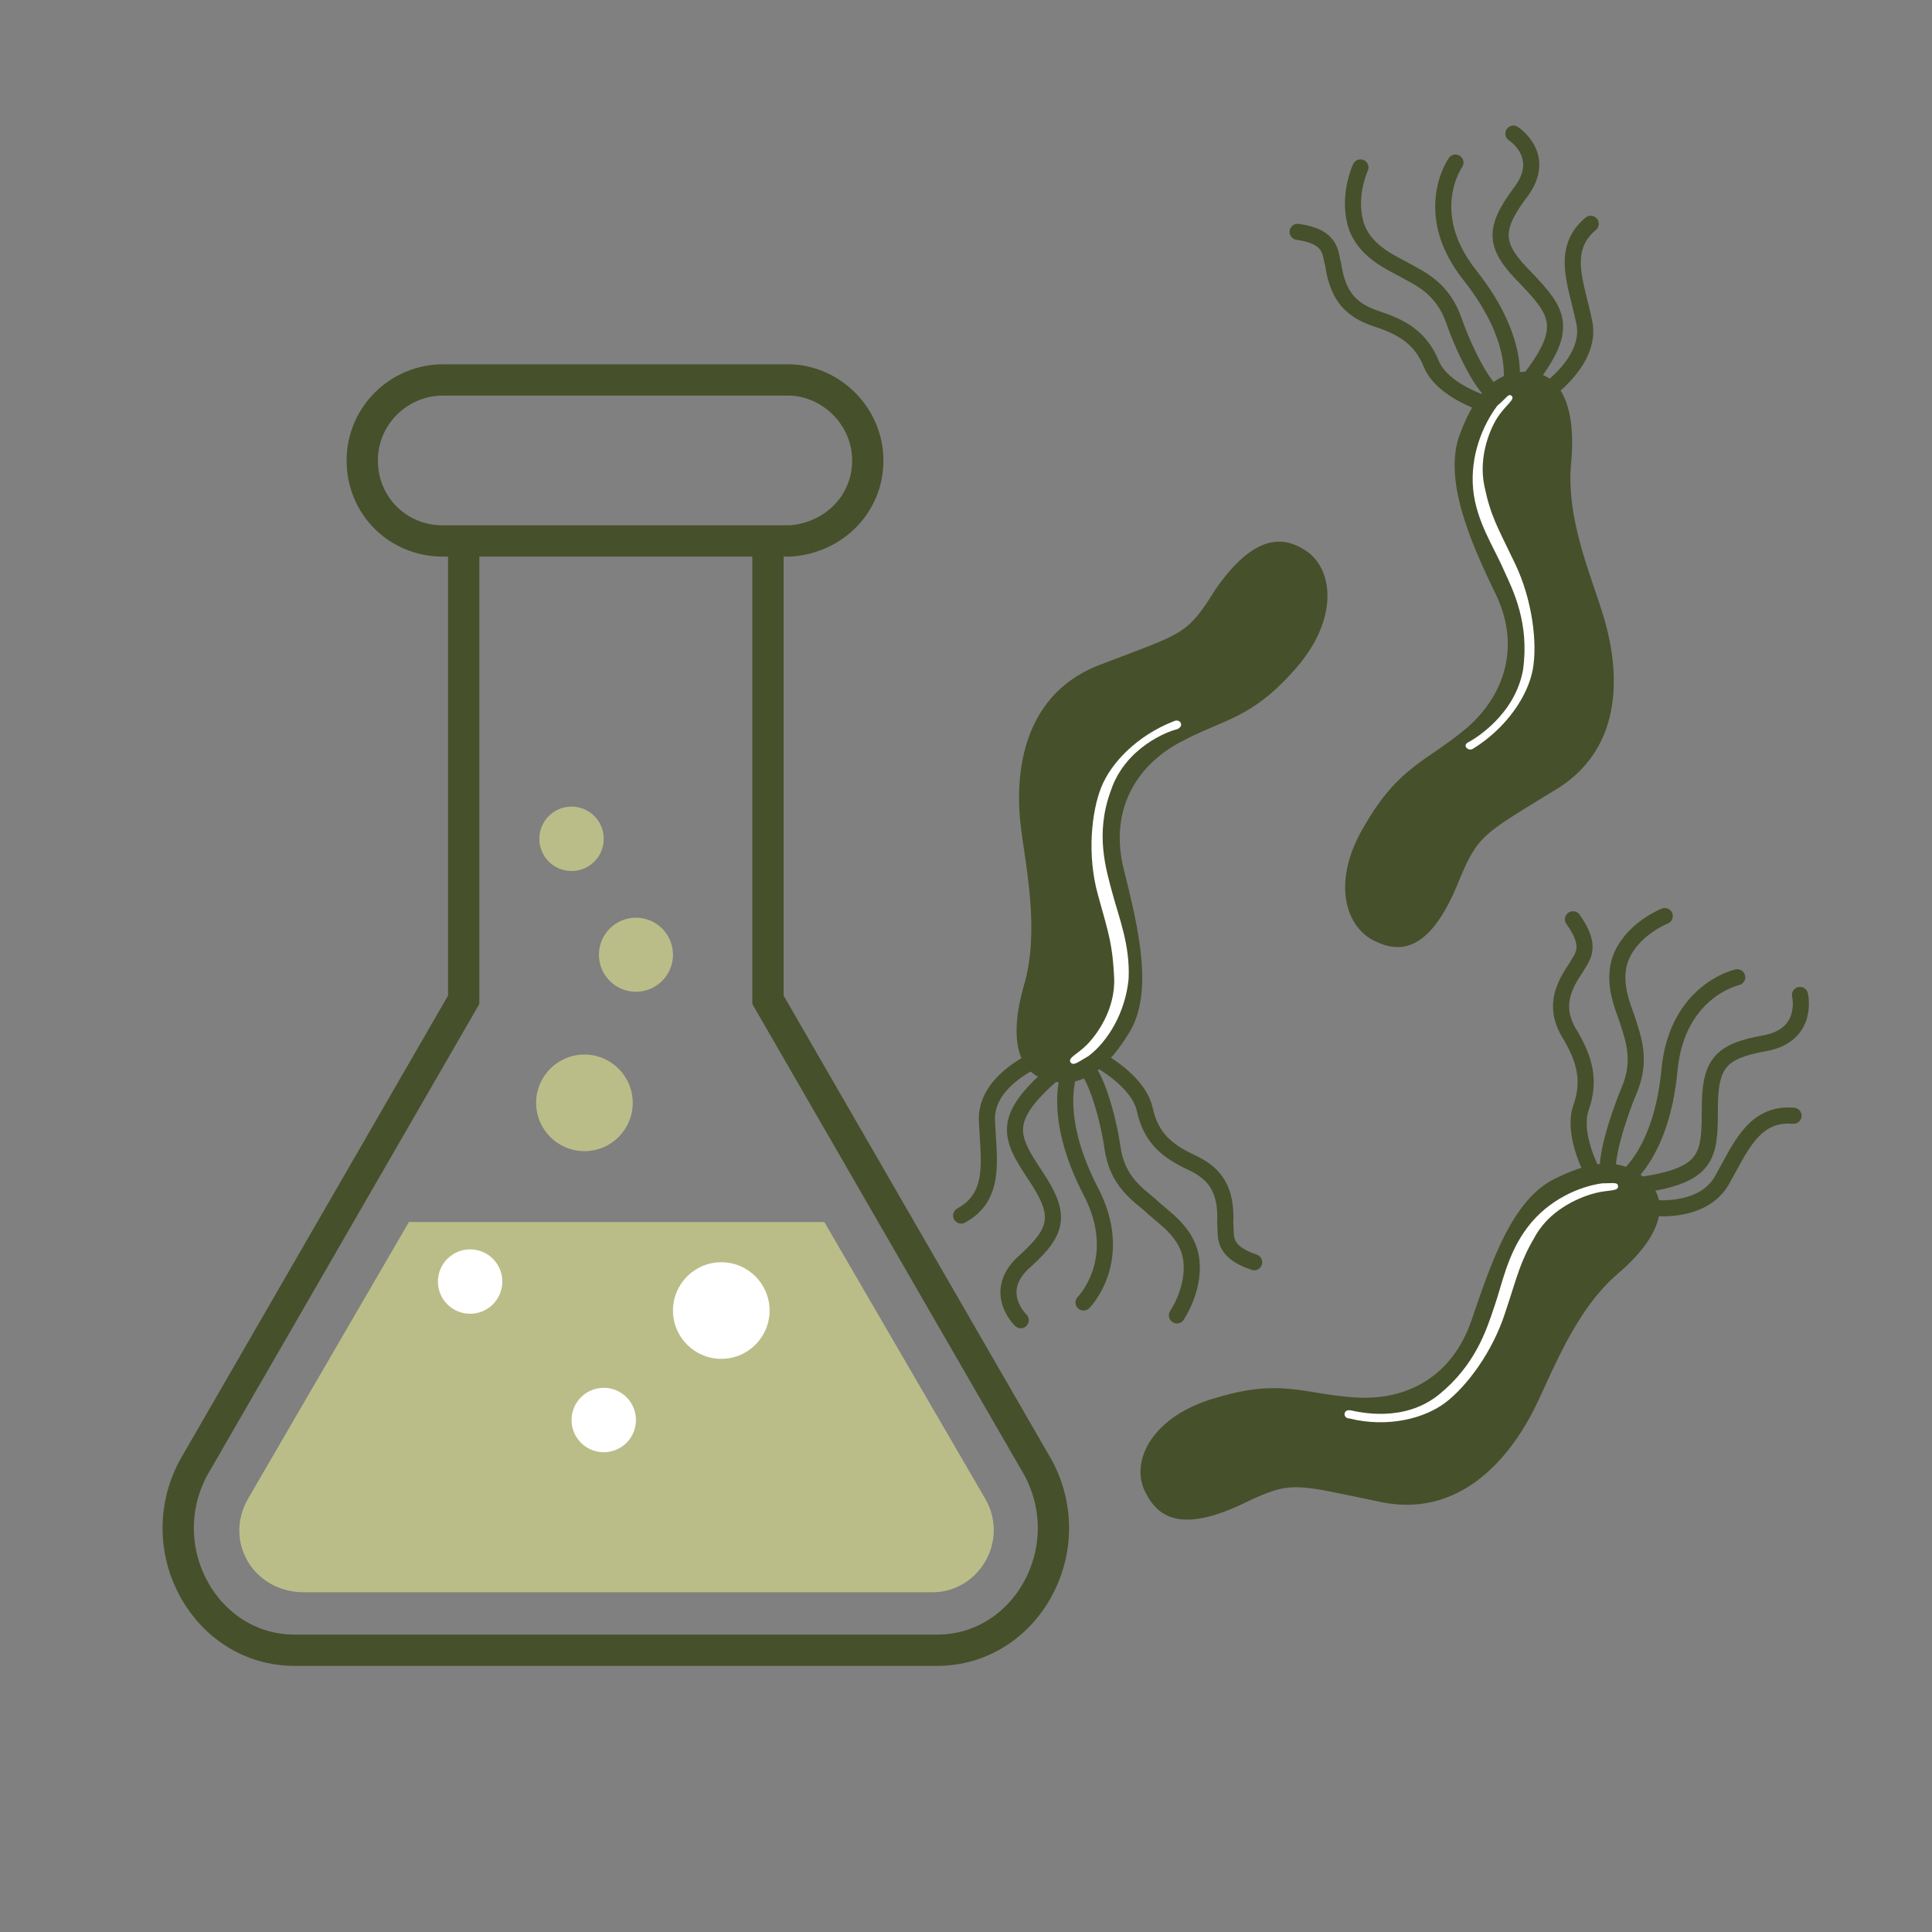 <?xml version="1.0" encoding="UTF-8"?>
<!-- Generator: Adobe Illustrator 27.7.0, SVG Export Plug-In . SVG Version: 6.00 Build 0)  -->
<svg xmlns="http://www.w3.org/2000/svg" xmlns:xlink="http://www.w3.org/1999/xlink" version="1.1" x="0px" y="0px" viewBox="0 0 120 120" style="enable-background:new 0 0 120 120;" xml:space="preserve">
<rect x="0" y="0" width="120" height="120" fill="#808080" stroke="none"/>
<style type="text/css">
	.st0{fill:none;stroke:#46502B;stroke-width:1.943;stroke-miterlimit:10;}
	.st1{fill:#BBBD88;}
	.st2{fill:#FFFFFF;}
	.st3{fill:#46502B;}
	.st4{fill:none;stroke:#46502B;stroke-linecap:round;stroke-linejoin:round;stroke-miterlimit:10;}
	.st5{display:none;}
</style>
<g id="Layer_1">
	<g>
		<path class="st0" d="M47.7,33.5v28.6l16.8,29.1c2.7,5.1-0.8,11.3-6.3,11.3H18.3c-5.5,0-9-6.2-6.3-11.3l16.8-29.1V33.5"></path>
		<path class="st0" d="M27.5,23.6l21.6,0c2.6,0.1,4.8,2.3,4.8,5s-2.1,4.8-4.8,5l-21.6,0c-2.8,0-5-2.2-5-5S24.8,23.6,27.5,23.6z"></path>
		<g>
			<circle class="st1" cx="35.5" cy="52.1" r="2"></circle>
			<circle class="st1" cx="39.5" cy="59.3" r="2.3"></circle>
			<circle class="st1" cx="36.3" cy="68.5" r="3"></circle>
			<path class="st1" d="M15.4,93.1l10-17.2h25.8l10,17.2c1.5,2.6-0.4,5.8-3.3,5.8h-39C15.7,98.9,13.9,95.7,15.4,93.1z"></path>
			<circle class="st2" cx="44.8" cy="81.4" r="3"></circle>
			<circle class="st2" cx="37.5" cy="88.2" r="2"></circle>
			<circle class="st2" cx="29.2" cy="79.6" r="2"></circle>
		</g>
	</g>
	<g>
		<g>
			<path class="st3" d="M81.1,34.2c1.7,1.1,2.1,4.2-0.6,7.3c-2.8,3.2-4.4,3.1-7.2,4.6s-4.4,4.3-3.5,7.9s1.9,7.7,0.3,10.2     c-1.6,2.6-3.2,3.4-5,2.9c-1.8-0.4-2.5-2.4-1.5-5.9c1-3.4,0.1-7.4-0.2-9.9s-0.3-8,4.9-10s5.4-1.8,7.2-4.7     C77.8,33.3,79.6,33.2,81.1,34.2z"></path>
			<g>
				<path class="st4" d="M64.2,65.9c0,0-3,1.3-2.9,3.7c0.1,2.4,0.6,4.7-1.6,5.9"></path>
				<path class="st4" d="M63.4,82c0,0-1.9-1.8,0.3-3.7c2.1-1.9,2.2-2.9,0.6-5.3c-1.6-2.4-2.1-3.5,1.1-6.3"></path>
				<path class="st4" d="M67.3,80.9c0,0,2.7-2.7,0.4-7c-2.5-4.9-1.2-7.5-1.2-7.5"></path>
				<path class="st4" d="M73.1,81.7c0,0,1.1-1.6,0.9-3.4s-1.8-2.7-2.5-3.4c-0.8-0.7-2.1-1.5-2.4-3.6c-0.3-2.1-1.1-4.6-1.7-5"></path>
				<path class="st4" d="M68.2,65.8c0,0,2.5,1.3,2.9,3.1c0.4,1.8,1.4,2.6,2.9,3.3c1.5,0.7,2.2,1.7,2.1,3.8c0.1,0.7-0.3,1.7,1.8,2.4"></path>
			</g>
			<path class="st2" d="M66.5,66c-0.2-0.3,0.4-0.5,1-1.1c0.6-0.6,1.8-2.2,1.7-4.2c-0.1-2-0.3-2.6-1-5.1c-0.7-2.5-0.4-5.2,0.2-6.7     c0.6-1.5,2.2-3.2,4.5-4.1c0.4-0.2,0.7,0.3,0.2,0.5c-0.5,0.1-3.2,1.1-4.1,3.8c-1,2.7-0.3,4.9,0.1,6.4c0.4,1.5,1.1,3.2,1,5.3     c-0.2,2.1-1.3,3.9-2.5,4.8C66.9,66,66.7,66.2,66.5,66z"></path>
		</g>
		<g>
			<path class="st3" d="M85.5,58.5c-1.9-0.8-2.9-3.7-0.7-7.3c2.1-3.6,3.8-3.9,6.2-5.9c2.4-2,3.5-5.1,1.9-8.4     c-1.6-3.3-3.3-7.2-2.2-10c1.1-2.9,2.5-3.9,4.3-3.8c1.8,0.1,2.9,1.9,2.6,5.5c-0.4,3.6,1.3,7.3,2,9.7c0.7,2.3,1.8,7.8-2.9,10.7     c-4.7,2.9-4.9,2.8-6.2,6C88.9,58.8,87.2,59.3,85.5,58.5z"></path>
			<g>
				<path class="st4" d="M96.2,24.2c0,0,2.7-1.9,2.2-4.2c-0.5-2.4-1.5-4.5,0.4-6.1"></path>
				<path class="st4" d="M94,8.3c0,0,2.2,1.4,0.4,3.7c-1.7,2.3-1.6,3.3,0.4,5.3c2,2.1,2.7,3.1,0.1,6.4"></path>
				<path class="st4" d="M90.4,10.1c0,0-2.2,3.1,0.9,7c3.4,4.3,2.5,7.1,2.5,7.1"></path>
				<path class="st4" d="M84.5,10.4c0,0-0.8,1.7-0.3,3.5c0.5,1.7,2.2,2.4,3.1,2.9c0.9,0.5,2.3,1.1,3,3.1s1.9,4.3,2.6,4.6"></path>
				<path class="st4" d="M92.3,25.1c0,0-2.7-0.8-3.4-2.5c-0.7-1.7-1.9-2.3-3.4-2.8s-2.4-1.3-2.7-3.4c-0.2-0.6,0-1.7-2.2-2"></path>
			</g>
			<path class="st2" d="M93.9,24.6c0.2,0.2-0.3,0.5-0.8,1.2c-0.5,0.7-1.3,2.5-0.9,4.4c0.4,1.9,0.8,2.5,1.9,4.8     c1.1,2.3,1.4,5,1.1,6.6s-1.6,3.6-3.7,4.9c-0.3,0.2-0.7-0.2-0.3-0.4c0.4-0.2,2.9-1.7,3.4-4.5c0.4-2.9-0.6-4.9-1.2-6.2     c-0.6-1.4-1.7-3-1.9-5c-0.2-2.1,0.6-4,1.5-5.2C93.6,24.7,93.7,24.4,93.9,24.6z"></path>
		</g>
		<g>
			<path class="st3" d="M71.1,92.6c-0.9-1.9,0.5-4.7,4.5-5.8c4-1.2,5.4-0.2,8.6,0c3.2,0.2,6-1.3,7.2-4.8s2.5-7.5,5.2-8.8     c2.8-1.4,4.5-1.1,5.8,0.2c1.3,1.3,0.8,3.4-1.9,5.7c-2.7,2.3-4.1,6.2-5.2,8.4c-1.1,2.2-4.1,6.9-9.5,5.8c-5.4-1.1-5.5-1.4-8.6,0.1     C73.4,95.2,71.9,94.3,71.1,92.6z"></path>
			<g>
				<path class="st4" d="M102.4,75c0,0,3.2,0.5,4.5-1.6c1.2-2.1,2-4.3,4.5-4.1"></path>
				<path class="st4" d="M111.8,61.8c0,0,0.6,2.5-2.2,3c-2.8,0.5-3.4,1.3-3.4,4.1c0,2.9-0.1,4.1-4.3,4.7"></path>
				<path class="st4" d="M107.9,60.7c0,0-3.7,0.8-4.2,5.7c-0.5,5.5-3,7-3,7"></path>
				<path class="st4" d="M103.4,56.9c0,0-1.8,0.7-2.6,2.3c-0.8,1.6,0,3.3,0.3,4.2c0.3,1,0.9,2.4,0.1,4.3s-1.5,4.4-1.3,5.1"></path>
				<path class="st4" d="M99,73c0,0-1.4-2.5-0.8-4.2c0.6-1.7,0.2-3-0.6-4.4c-0.9-1.4-0.9-2.6,0.3-4.3c0.3-0.6,1.1-1.2-0.2-3"></path>
			</g>
			<path class="st2" d="M100.5,73.7c0,0.3-0.6,0.2-1.4,0.4s-2.7,0.9-3.7,2.6c-1,1.7-1.1,2.4-1.9,4.8c-0.8,2.5-2.4,4.6-3.7,5.6     c-1.3,1-3.6,1.6-6,1c-0.4,0-0.4-0.6,0.1-0.5c0.5,0.1,3.3,0.8,5.5-1s2.9-3.9,3.4-5.4c0.5-1.4,0.8-3.3,2.1-5s3.2-2.5,4.6-2.7     C100.2,73.5,100.5,73.4,100.5,73.7z"></path>
		</g>
	</g>
</g>
<g id="Layer_3" class="st5">
</g>
</svg>
